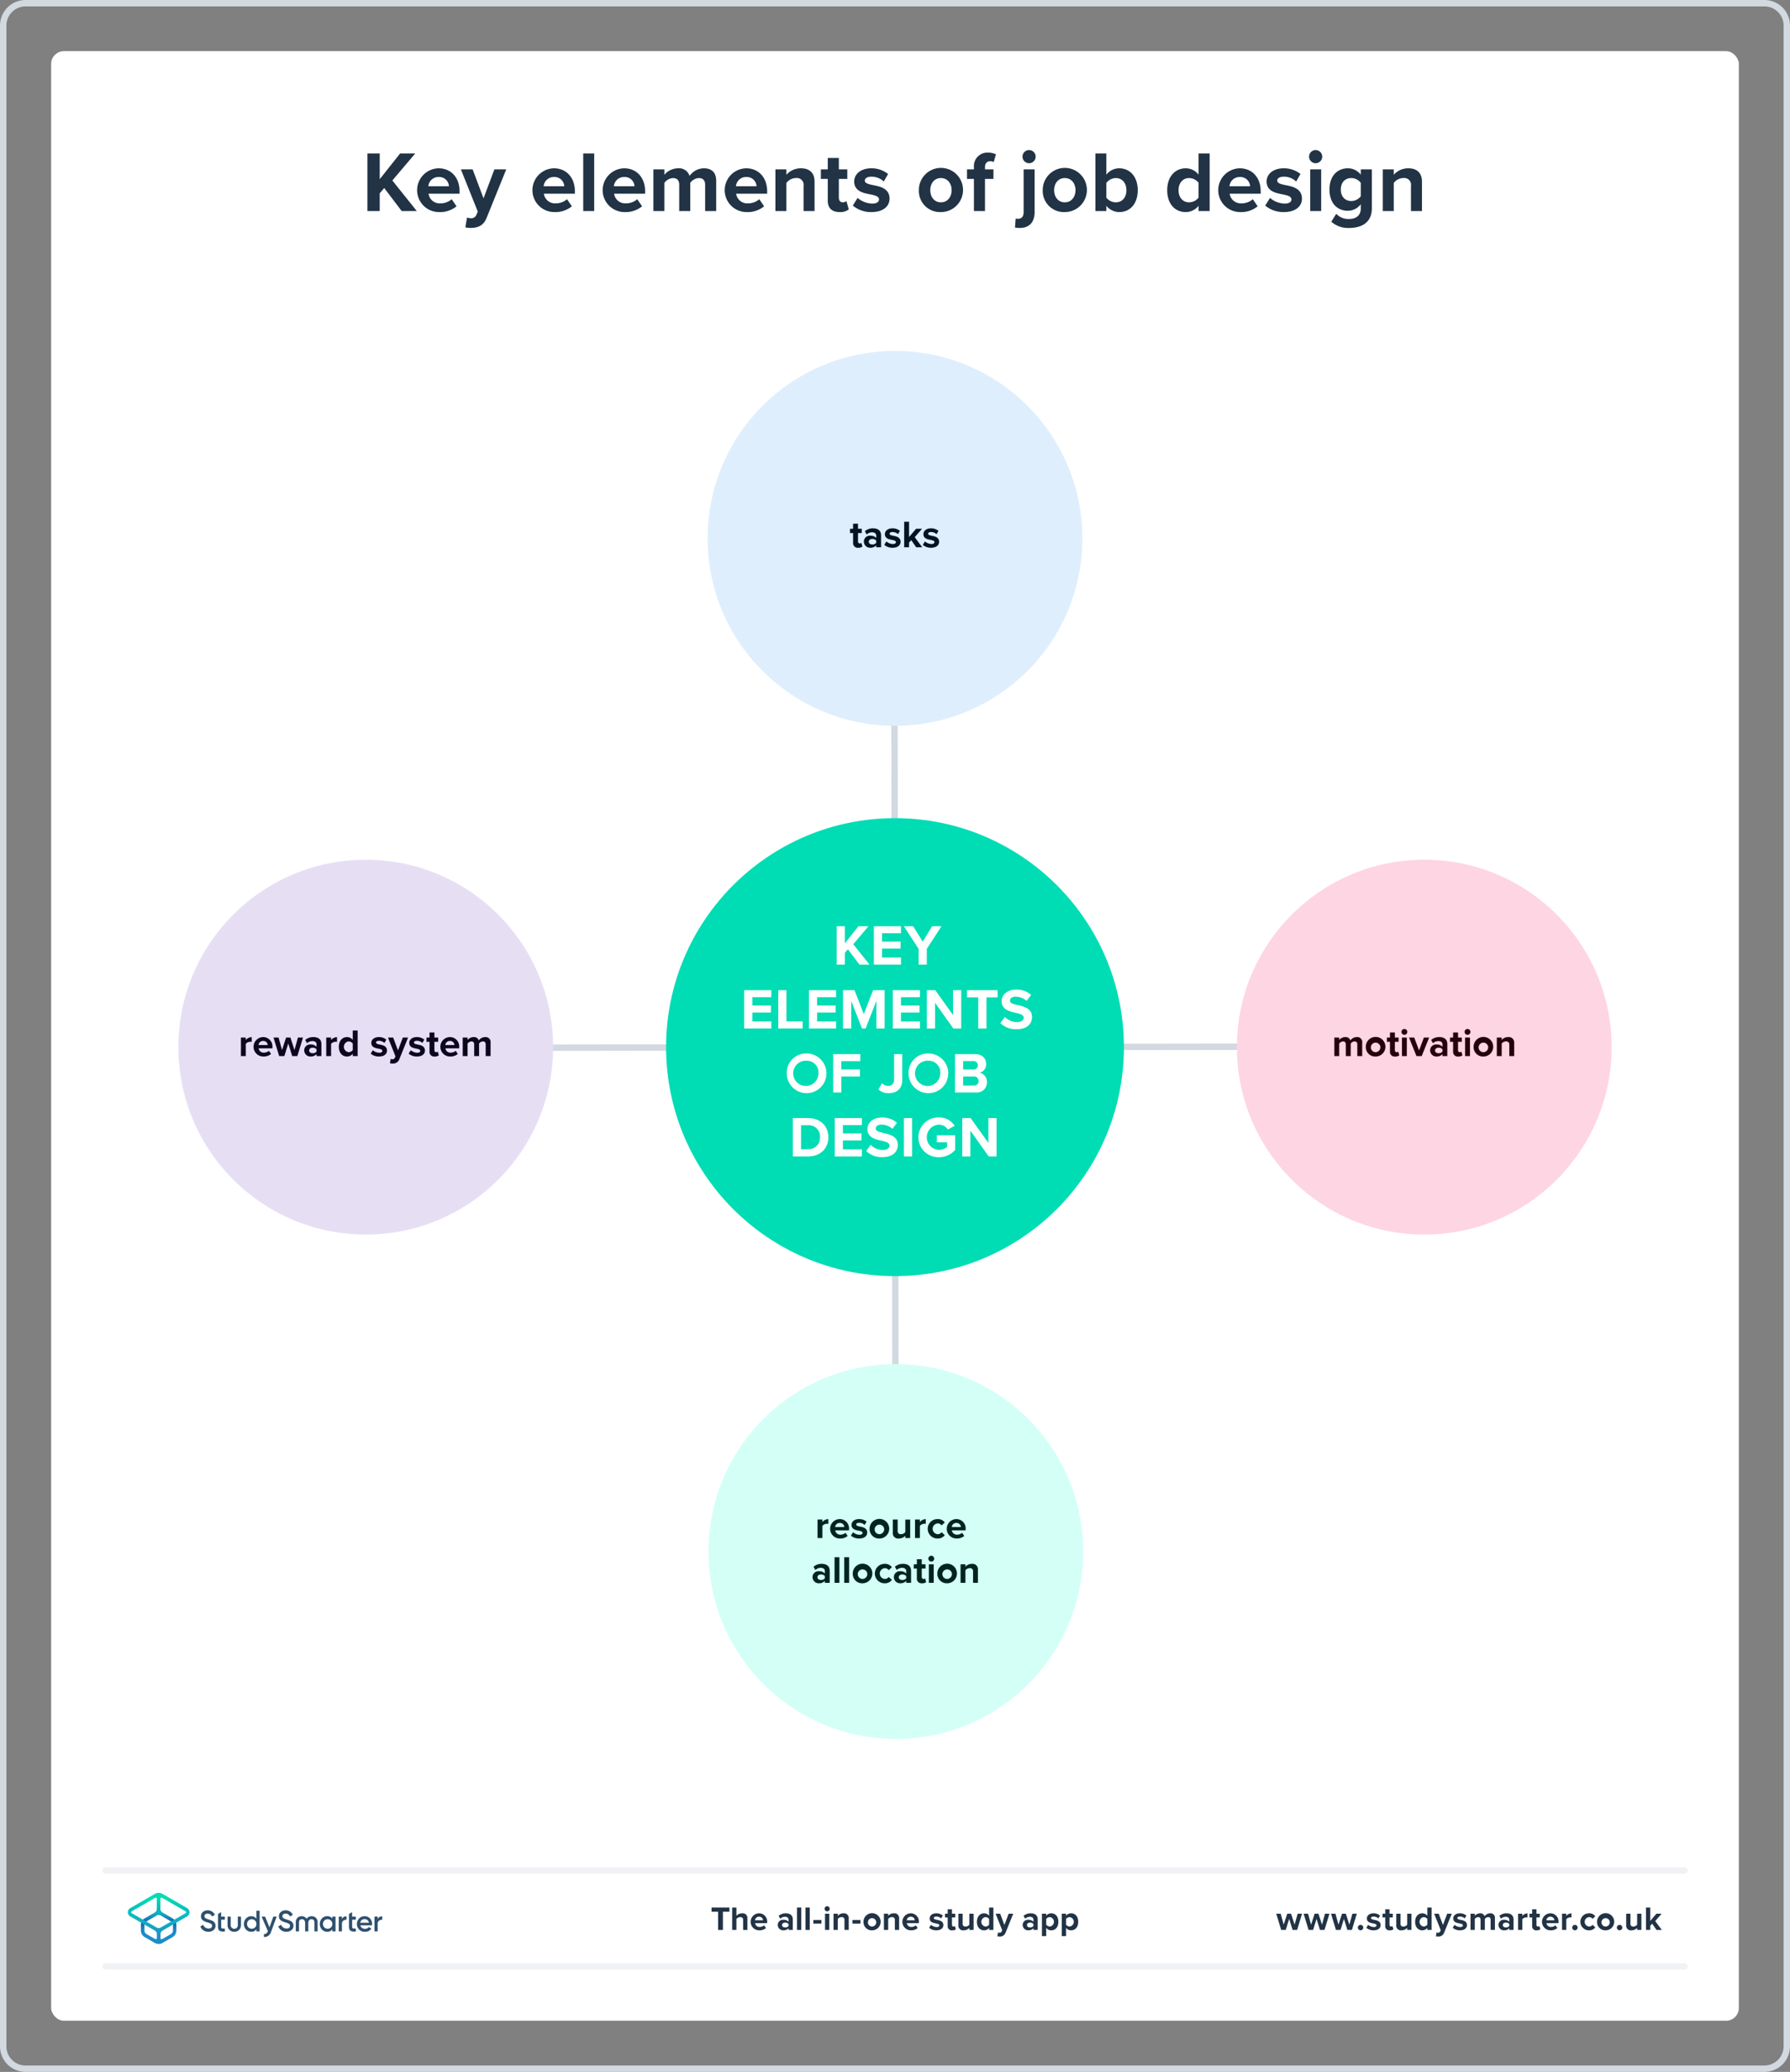 <svg xmlns="http://www.w3.org/2000/svg" xmlns:xlink="http://www.w3.org/1999/xlink" viewBox="0 0 560 648"><rect x="0" y="0" width="560" height="648" fill="#808080" stroke="none"/><defs><style>.a{fill:#fff;}.b{fill:#d2d9e0;}.c,.d,.o{fill:none;}.d{stroke:#d2d9e0;stroke-linejoin:round;}.d,.o{stroke-linecap:round;stroke-width:2px;}.e{fill:#deeefc;}.f{fill:#031421;}.g{fill:#00dcb4;}.h{fill:#fed5e3;}.i{fill:#24010c;}.j{fill:#e6dff4;}.k{fill:#0c061f;}.l{fill:#d4fff7;}.m{fill:#00241e;}.n{fill:#213345;}.o{stroke:#f0f2f5;stroke-miterlimit:10;}.p{fill:#2d506e;}.q{fill:url(#a);}.r{fill:url(#b);}</style><linearGradient id="a" x1="49.625" y1="-2145.857" x2="49.625" y2="-2133.211" gradientTransform="matrix(1, 0, 0, -1, 0, -1539.386)" gradientUnits="userSpaceOnUse"><stop offset="0" stop-color="#1e8cc8"/><stop offset="0.153" stop-color="#1e8cc8"/><stop offset="0.225" stop-color="#1d84c4"/><stop offset="0.336" stop-color="#1b6ebb"/><stop offset="0.4" stop-color="#195fb4"/><stop offset="0.46" stop-color="#176fb6"/><stop offset="0.576" stop-color="#1298bb"/><stop offset="0.634" stop-color="#0fafbe"/><stop offset="0.74" stop-color="#0cb7bc"/><stop offset="0.903" stop-color="#05ccb8"/><stop offset="1" stop-color="#00dcb4"/></linearGradient><linearGradient id="b" x1="49.647" y1="-2145.884" x2="49.647" y2="-2133.296" gradientTransform="matrix(1, 0, 0, -1, 0, -1539.386)" gradientUnits="userSpaceOnUse"><stop offset="0" stop-color="#1e8cc8"/><stop offset="0.624" stop-color="#0abebe"/><stop offset="0.758" stop-color="#08c3bc"/><stop offset="0.91" stop-color="#04d0b8"/><stop offset="1" stop-color="#00dcb4"/></linearGradient></defs><rect class="a" x="16" y="16" width="528" height="616" rx="4"/><path class="b" d="M552,2a6.007,6.007,0,0,1,6,6V640a6.007,6.007,0,0,1-6,6H8a6.007,6.007,0,0,1-6-6V8A6.007,6.007,0,0,1,8,2H552m0-2H8A8,8,0,0,0,0,8V640a8,8,0,0,0,8,8H552a8,8,0,0,0,8-8V8a8,8,0,0,0-8-8Z"/><rect class="c" x="-164" y="16" width="888" height="80"/><line class="d" x1="155.408" y1="327.69" x2="430.742" y2="327.315"/><line class="d" x1="280.188" y1="474.334" x2="279.812" y2="199"/><circle class="e" cx="280" cy="168.383" r="58.617"/><path class="f" d="M266.885,169.732V166.71h-.96v-1.331h.96v-1.583H268.42v1.583h1.175V166.71H268.42v2.615c0,.359.191.636.527.636a.829.829,0,0,0,.527-.168l.324,1.151a1.884,1.884,0,0,1-1.272.371A1.447,1.447,0,0,1,266.885,169.732Z"/><path class="f" d="M274.116,171.172v-.6a2.396,2.396,0,0,1-1.835.743,1.93,1.93,0,0,1-2.015-1.919,1.835,1.835,0,0,1,2.015-1.847,2.341,2.341,0,0,1,1.835.708v-.804c0-.588-.504-.972-1.272-.972a2.435,2.435,0,0,0-1.69.684l-.576-1.02a3.804,3.804,0,0,1,2.531-.911c1.319,0,2.53.527,2.53,2.194v3.742Zm0-2.11a1.523,1.523,0,0,0-1.223-.504c-.6,0-1.092.323-1.092.875,0,.54.492.852,1.092.852a1.523,1.523,0,0,0,1.223-.504Z"/><path class="f" d="M277.307,169.349a3.312,3.312,0,0,0,2.003.792c.66,0,.972-.229.972-.588,0-.408-.504-.552-1.163-.684-.995-.192-2.279-.432-2.279-1.81,0-.972.852-1.823,2.375-1.823a3.646,3.646,0,0,1,2.327.791l-.6,1.044a2.445,2.445,0,0,0-1.716-.672c-.552,0-.911.204-.911.54,0,.359.456.491,1.103.623.995.192,2.326.456,2.326,1.895,0,1.067-.899,1.858-2.506,1.858a3.9,3.9,0,0,1-2.591-.899Z"/><path class="f" d="M286.627,171.172l-1.535-2.231-.696.743v1.487H282.873v-8h1.522v4.786l2.195-2.579h1.871l-2.291,2.627,2.362,3.166Z"/><path class="f" d="M289.361,169.349a3.312,3.312,0,0,0,2.003.792c.66,0,.972-.229.972-.588,0-.408-.504-.552-1.163-.684-.995-.192-2.279-.432-2.279-1.81,0-.972.852-1.823,2.375-1.823a3.646,3.646,0,0,1,2.327.791l-.6,1.044a2.445,2.445,0,0,0-1.716-.672c-.552,0-.911.204-.911.54,0,.359.456.491,1.104.623.995.192,2.326.456,2.326,1.895,0,1.067-.899,1.858-2.506,1.858a3.9,3.9,0,0,1-2.591-.899Z"/><circle class="g" cx="280" cy="327.502" r="71.617"/><path class="a" d="M268.883,301.685l-3.635-4.804-.935,1.116v3.688h-2.555V289.685h2.555v5.36l4.246-5.36h3.148l-4.768,5.631,5.092,6.368Z"/><path class="a" d="M273.381,301.685V289.685h8.49V291.88h-5.936v2.608h5.811v2.195h-5.811v2.788h5.936v2.213Z"/><path class="a" d="M287.394,301.685v-4.911l-4.623-7.088h2.914l2.986,4.821,2.951-4.821h2.914l-4.588,7.088v4.911Z"/><path class="a" d="M232.818,321.685V309.685h8.492V311.88H235.373v2.608h5.811v2.195H235.373v2.788h5.938v2.213Z"/><path class="a" d="M243.488,321.685V309.685h2.555v9.75h5.072v2.249Z"/><path class="a" d="M253.076,321.685V309.685h8.492V311.88h-5.938v2.608h5.81v2.195h-5.81v2.788h5.938v2.213Z"/><path class="a" d="M274.18,321.685V313.05l-3.383,8.635h-1.115l-3.381-8.635v8.635h-2.555V309.685h3.58l2.914,7.483,2.914-7.483h3.598v11.999Z"/><path class="a" d="M279.309,321.685V309.685h8.49V311.88h-5.936v2.608h5.811v2.195h-5.811v2.788h5.936v2.213Z"/><path class="a" d="M298.252,321.685l-5.721-8.06v8.06h-2.555V309.685h2.625l5.56,7.771v-7.771h2.555v11.999Z"/><path class="a" d="M306.043,321.685v-9.751h-3.508v-2.248h9.57v2.248h-3.49v9.751Z"/><path class="a" d="M314.371,318.051a5.267,5.267,0,0,0,3.814,1.619c1.404,0,2.088-.666,2.088-1.35,0-.899-1.045-1.205-2.43-1.529-1.961-.449-4.479-.989-4.479-3.67,0-1.997,1.727-3.616,4.551-3.616a6.677,6.677,0,0,1,4.678,1.674l-1.422,1.871a5.111,5.111,0,0,0-3.436-1.313c-1.152,0-1.764.504-1.764,1.223,0,.81,1.008,1.062,2.393,1.386,1.979.449,4.498,1.043,4.498,3.706,0,2.194-1.565,3.85-4.803,3.85a6.913,6.913,0,0,1-5.092-1.907Z"/><path class="a" d="M252.402,329.487a6.207,6.207,0,1,1-6.262,6.207A6.029,6.029,0,0,1,252.402,329.487Zm0,2.267a3.951,3.951,0,1,0,3.652,3.94A3.63,3.63,0,0,0,252.402,331.754Z"/><path class="a" d="M260.66,341.685V329.685h8.492V331.88h-5.938v2.608h5.811v2.195h-5.811v5.001Z"/><path class="a" d="M275.935,338.771a2.713,2.713,0,0,0,1.906.863,1.781,1.781,0,0,0,1.871-1.925v-8.024h2.555v8.06c0,2.842-1.764,4.155-4.229,4.155a4.436,4.436,0,0,1-3.219-1.169Z"/><path class="a" d="M290.508,329.487a6.207,6.207,0,1,1-6.262,6.207A6.029,6.029,0,0,1,290.508,329.487Zm0,2.267a3.951,3.951,0,1,0,3.652,3.94A3.63,3.63,0,0,0,290.508,331.754Z"/><path class="a" d="M298.766,341.685V329.685H305.08c2.283,0,3.453,1.457,3.453,3.058a2.666,2.666,0,0,1-2.068,2.753,2.908,2.908,0,0,1,2.303,2.95,3.16,3.16,0,0,1-3.49,3.238Zm2.555-7.178h3.201a1.325,1.325,0,1,0,0-2.644H301.32Zm0,5.001h3.291a1.378,1.378,0,0,0,1.547-1.421,1.402,1.402,0,0,0-1.547-1.403H301.32Z"/><path class="a" d="M248.049,361.685V349.685h4.732c3.76,0,6.367,2.393,6.367,6.009s-2.607,5.99-6.367,5.99Zm2.555-2.249h2.178a3.592,3.592,0,0,0,3.76-3.741,3.512,3.512,0,0,0-3.76-3.761h-2.178Z"/><path class="a" d="M261.147,361.685V349.685h8.492V351.88h-5.938v2.608h5.811v2.195h-5.811v2.788h5.938v2.213Z"/><path class="a" d="M272.391,358.051a5.263,5.263,0,0,0,3.814,1.619c1.402,0,2.086-.666,2.086-1.35,0-.899-1.043-1.205-2.428-1.529-1.961-.449-4.481-.989-4.481-3.67,0-1.997,1.727-3.616,4.551-3.616a6.673,6.673,0,0,1,4.678,1.674l-1.42,1.871a5.119,5.119,0,0,0-3.438-1.313c-1.15,0-1.762.504-1.762,1.223,0,.81,1.008,1.062,2.393,1.386,1.978.449,4.496,1.043,4.496,3.706,0,2.194-1.565,3.85-4.803,3.85a6.916,6.916,0,0,1-5.092-1.907Z"/><path class="a" d="M282.789,361.685V349.685h2.555v11.999Z"/><path class="a" d="M293.709,349.487a5.623,5.623,0,0,1,4.967,2.627l-2.123,1.151a3.408,3.408,0,0,0-2.844-1.512,3.944,3.944,0,0,0,0,7.88,4.056,4.056,0,0,0,2.592-.918v-1.457h-3.203v-2.194h5.721v4.587a6.658,6.658,0,0,1-5.109,2.267,6.218,6.218,0,1,1,0-12.431Z"/><path class="a" d="M309.309,361.685l-5.721-8.06v8.06h-2.555V349.685h2.625l5.561,7.771v-7.771h2.555v11.999Z"/><circle class="h" cx="445.579" cy="327.502" r="58.617"/><path class="i" d="M424.631,330.291v-3.658c0-.539-.239-.923-.863-.923a1.537,1.537,0,0,0-1.199.671v3.91h-1.535v-3.658c0-.539-.24-.923-.863-.923a1.555,1.555,0,0,0-1.2.684v3.897h-1.522v-5.793H418.97v.756a2.536,2.536,0,0,1,1.895-.899,1.533,1.533,0,0,1,1.607,1.056,2.454,2.454,0,0,1,1.99-1.056,1.546,1.546,0,0,1,1.703,1.751v4.186Z"/><path class="i" d="M427.294,327.389a3.065,3.065,0,1,1,3.059,3.046A2.934,2.934,0,0,1,427.294,327.389Zm4.546,0a1.494,1.494,0,1,0-1.487,1.691A1.529,1.529,0,0,0,431.84,327.389Z"/><path class="i" d="M434.851,328.852v-3.022h-.96V324.498h.96v-1.583h1.535v1.583h1.175v1.331h-1.175v2.615c0,.359.191.636.527.636a.829.829,0,0,0,.527-.168l.324,1.151a1.884,1.884,0,0,1-1.271.371A1.447,1.447,0,0,1,434.851,328.852Z"/><path class="i" d="M438.448,322.735a.912.912,0,1,1,.911.911A.919.919,0,0,1,438.448,322.735Zm.156,7.556v-5.793h1.522v5.793Z"/><path class="i" d="M443.138,330.291l-2.327-5.793h1.632l1.511,4.03,1.511-4.03h1.643l-2.327,5.793Z"/><path class="i" d="M451.27,330.291v-.6a2.396,2.396,0,0,1-1.835.743,1.93,1.93,0,0,1-2.015-1.919,1.835,1.835,0,0,1,2.015-1.847,2.341,2.341,0,0,1,1.835.708v-.804c0-.588-.504-.972-1.272-.972a2.434,2.434,0,0,0-1.69.684l-.576-1.02a3.804,3.804,0,0,1,2.531-.911c1.319,0,2.53.527,2.53,2.194v3.742Zm0-2.111a1.525,1.525,0,0,0-1.223-.503c-.6,0-1.092.323-1.092.875,0,.54.492.852,1.092.852a1.522,1.522,0,0,0,1.223-.504Z"/><path class="i" d="M454.604,328.852v-3.022h-.96V324.498h.96v-1.583H456.14v1.583h1.175v1.331H456.14v2.615c0,.359.192.636.527.636a.829.829,0,0,0,.527-.168l.324,1.151a1.885,1.885,0,0,1-1.272.371A1.447,1.447,0,0,1,454.604,328.852Z"/><path class="i" d="M458.202,322.735a.912.912,0,1,1,.911.911A.919.919,0,0,1,458.202,322.735Zm.156,7.556v-5.793h1.522v5.793Z"/><path class="i" d="M461.021,327.389a3.064,3.064,0,1,1,3.059,3.046A2.934,2.934,0,0,1,461.021,327.389Zm4.546,0a1.494,1.494,0,1,0-1.487,1.691A1.529,1.529,0,0,0,465.566,327.389Z"/><path class="i" d="M472.187,330.291v-3.502a.939.939,0,0,0-1.067-1.079,1.648,1.648,0,0,0-1.319.684v3.897h-1.522v-5.793H469.8v.756a2.653,2.653,0,0,1,2.027-.899,1.685,1.685,0,0,1,1.883,1.847v4.09Z"/><circle class="j" cx="114.421" cy="327.502" r="58.617"/><path class="k" d="M75.375,330.291v-5.793h1.522v.792a2.481,2.481,0,0,1,1.848-.924v1.487a1.998,1.998,0,0,0-.42-.036,1.934,1.934,0,0,0-1.428.647v3.826Z"/><path class="k" d="M82.318,324.354a2.904,2.904,0,0,1,2.902,3.19v.335H80.915a1.561,1.561,0,0,0,1.667,1.344,2.369,2.369,0,0,0,1.548-.576l.672.984a3.574,3.574,0,0,1-2.387.803,3.04,3.04,0,1,1-.097-6.08Zm-1.427,2.494h2.854a1.342,1.342,0,0,0-1.428-1.283A1.392,1.392,0,0,0,80.892,326.849Z"/><path class="k" d="M91.41,330.291l-1.224-3.946-1.223,3.946H87.332l-1.763-5.793h1.583l1.079,3.898,1.272-3.898h1.355l1.272,3.898,1.079-3.898h1.583l-1.763,5.793Z"/><path class="k" d="M99.026,330.291v-.6a2.396,2.396,0,0,1-1.835.743,1.93,1.93,0,0,1-2.015-1.919,1.835,1.835,0,0,1,2.015-1.847,2.341,2.341,0,0,1,1.835.708v-.804c0-.588-.504-.972-1.272-.972a2.434,2.434,0,0,0-1.69.684l-.576-1.02a3.804,3.804,0,0,1,2.531-.911c1.319,0,2.53.527,2.53,2.194v3.742Zm0-2.11a1.523,1.523,0,0,0-1.223-.504c-.6,0-1.092.323-1.092.875,0,.54.492.852,1.092.852a1.523,1.523,0,0,0,1.223-.504Z"/><path class="k" d="M102.061,330.291v-5.793h1.522v.792a2.481,2.481,0,0,1,1.848-.924v1.487a1.998,1.998,0,0,0-.42-.036,1.934,1.934,0,0,0-1.428.647v3.826Z"/><path class="k" d="M110.36,330.291V329.56a2.272,2.272,0,0,1-1.787.875c-1.463,0-2.566-1.103-2.566-3.034,0-1.895,1.092-3.046,2.566-3.046a2.231,2.231,0,0,1,1.787.888V322.291h1.535v8Zm0-3.922a1.675,1.675,0,0,0-1.319-.659,1.702,1.702,0,0,0,0,3.37,1.676,1.676,0,0,0,1.319-.66Z"/><path class="k" d="M116.634,328.468a3.312,3.312,0,0,0,2.003.792c.66,0,.972-.229.972-.588,0-.408-.504-.552-1.163-.684-.996-.192-2.279-.432-2.279-1.811,0-.972.852-1.823,2.375-1.823a3.647,3.647,0,0,1,2.327.791l-.6,1.044a2.446,2.446,0,0,0-1.716-.672c-.552,0-.911.204-.911.54,0,.359.456.491,1.103.623.995.192,2.326.456,2.326,1.895,0,1.067-.899,1.858-2.506,1.858a3.9,3.9,0,0,1-2.591-.899Z"/><path class="k" d="M122.223,331.19a1.303,1.303,0,0,0,.48.096.766.766,0,0,0,.803-.42l.216-.491-2.351-5.877h1.632l1.511,4.03,1.511-4.03h1.644l-2.723,6.74a2.103,2.103,0,0,1-2.194,1.403,4.161,4.161,0,0,1-.756-.084Z"/><path class="k" d="M128.508,328.468a3.312,3.312,0,0,0,2.003.792c.66,0,.972-.229.972-.588,0-.408-.504-.552-1.163-.684-.995-.192-2.279-.432-2.279-1.811,0-.972.852-1.823,2.375-1.823a3.647,3.647,0,0,1,2.327.791l-.6,1.044a2.445,2.445,0,0,0-1.716-.672c-.552,0-.911.204-.911.54,0,.359.456.491,1.103.623.995.192,2.326.456,2.326,1.895,0,1.067-.899,1.858-2.506,1.858a3.9,3.9,0,0,1-2.591-.899Z"/><path class="k" d="M134.373,328.852v-3.022h-.96V324.498h.96v-1.583h1.535v1.583h1.175v1.331h-1.175v2.615c0,.359.191.636.527.636a.829.829,0,0,0,.527-.168l.324,1.151a1.885,1.885,0,0,1-1.272.371A1.447,1.447,0,0,1,134.373,328.852Z"/><path class="k" d="M140.753,324.354a2.904,2.904,0,0,1,2.902,3.19v.335H139.35a1.562,1.562,0,0,0,1.668,1.344,2.368,2.368,0,0,0,1.547-.576l.672.984a3.573,3.573,0,0,1-2.387.803,3.04,3.04,0,1,1-.097-6.08Zm-1.427,2.494h2.854a1.342,1.342,0,0,0-1.428-1.283A1.392,1.392,0,0,0,139.326,326.849Z"/><path class="k" d="M151.943,330.291v-3.658c0-.539-.239-.923-.863-.923a1.537,1.537,0,0,0-1.199.671v3.91h-1.535v-3.658c0-.539-.24-.923-.863-.923a1.555,1.555,0,0,0-1.2.684v3.897H144.76v-5.793h1.522v.756a2.536,2.536,0,0,1,1.895-.899,1.534,1.534,0,0,1,1.607,1.056,2.454,2.454,0,0,1,1.99-1.056,1.546,1.546,0,0,1,1.703,1.751v4.186Z"/><circle class="l" cx="280.258" cy="485.25" r="58.617"/><path class="m" d="M255.761,481.039v-5.793h1.522v.792a2.481,2.481,0,0,1,1.848-.924v1.487a1.991,1.991,0,0,0-.42-.036,1.934,1.934,0,0,0-1.428.647v3.826Z"/><path class="m" d="M262.704,475.103a2.904,2.904,0,0,1,2.902,3.19v.335h-4.306a1.561,1.561,0,0,0,1.667,1.344,2.368,2.368,0,0,0,1.548-.576l.672.984a3.574,3.574,0,0,1-2.387.803,3.04,3.04,0,1,1-.097-6.08Zm-1.427,2.494h2.854a1.342,1.342,0,0,0-1.428-1.283A1.392,1.392,0,0,0,261.277,477.597Z"/><path class="m" d="M266.866,479.216a3.312,3.312,0,0,0,2.003.792c.66,0,.972-.229.972-.588,0-.408-.504-.552-1.163-.684-.995-.191-2.279-.432-2.279-1.81,0-.972.852-1.823,2.375-1.823a3.647,3.647,0,0,1,2.327.791l-.6,1.044a2.445,2.445,0,0,0-1.716-.672c-.552,0-.911.204-.911.54,0,.359.456.491,1.103.623.995.192,2.326.456,2.326,1.895,0,1.067-.899,1.858-2.506,1.858a3.895,3.895,0,0,1-2.591-.899Z"/><path class="m" d="M272.06,478.137a3.065,3.065,0,1,1,3.059,3.046A2.934,2.934,0,0,1,272.06,478.137Zm4.546,0a1.494,1.494,0,1,0-1.487,1.691A1.529,1.529,0,0,0,276.606,478.137Z"/><path class="m" d="M283.226,481.039v-.732a2.71,2.71,0,0,1-2.038.875,1.659,1.659,0,0,1-1.871-1.822v-4.114h1.522v3.515a.932.932,0,0,0,1.067,1.067,1.705,1.705,0,0,0,1.319-.66v-3.922h1.523v5.793Z"/><path class="m" d="M286.261,481.039v-5.793h1.522v.792a2.481,2.481,0,0,1,1.848-.924v1.487a1.991,1.991,0,0,0-.42-.036,1.934,1.934,0,0,0-1.428.647v3.826Z"/><path class="m" d="M293.277,475.103a2.67,2.67,0,0,1,2.291,1.056l-.996.923a1.431,1.431,0,0,0-1.223-.623,1.689,1.689,0,0,0,0,3.37,1.461,1.461,0,0,0,1.223-.624l.996.924a2.672,2.672,0,0,1-2.291,1.055,3.04,3.04,0,1,1,0-6.08Z"/><path class="m" d="M299.19,475.103a2.904,2.904,0,0,1,2.902,3.19v.335h-4.306a1.562,1.562,0,0,0,1.668,1.344,2.367,2.367,0,0,0,1.547-.576l.672.984a3.574,3.574,0,0,1-2.387.803,3.04,3.04,0,1,1-.097-6.08Zm-1.427,2.494h2.854a1.342,1.342,0,0,0-1.428-1.283A1.392,1.392,0,0,0,297.763,477.597Z"/><path class="m" d="M258.051,495.039v-.6a2.396,2.396,0,0,1-1.835.743,1.93,1.93,0,0,1-2.015-1.919,1.835,1.835,0,0,1,2.015-1.847,2.341,2.341,0,0,1,1.835.708v-.804c0-.588-.504-.972-1.272-.972a2.434,2.434,0,0,0-1.69.684l-.576-1.02a3.804,3.804,0,0,1,2.531-.911c1.319,0,2.53.527,2.53,2.194v3.742Zm0-2.111a1.525,1.525,0,0,0-1.223-.503c-.6,0-1.092.323-1.092.875,0,.54.492.852,1.092.852a1.523,1.523,0,0,0,1.223-.504Z"/><path class="m" d="M261.086,495.039v-8h1.522v8Z"/><path class="m" d="M264.12,495.039v-8h1.522v8Z"/><path class="m" d="M266.783,492.137a3.064,3.064,0,1,1,3.059,3.046A2.934,2.934,0,0,1,266.783,492.137Zm4.546,0a1.494,1.494,0,1,0-1.487,1.691A1.529,1.529,0,0,0,271.329,492.137Z"/><path class="m" d="M276.737,489.103a2.67,2.67,0,0,1,2.291,1.056l-.996.923a1.431,1.431,0,0,0-1.223-.623,1.689,1.689,0,0,0,0,3.37,1.461,1.461,0,0,0,1.223-.624l.996.924a2.671,2.671,0,0,1-2.291,1.055,3.04,3.04,0,1,1,0-6.08Z"/><path class="m" d="M283.502,495.039v-.6a2.396,2.396,0,0,1-1.835.743,1.93,1.93,0,0,1-2.015-1.919,1.835,1.835,0,0,1,2.015-1.847,2.341,2.341,0,0,1,1.835.708v-.804c0-.588-.504-.972-1.272-.972a2.434,2.434,0,0,0-1.69.684l-.576-1.02a3.804,3.804,0,0,1,2.531-.911c1.319,0,2.53.527,2.53,2.194v3.742Zm0-2.111a1.525,1.525,0,0,0-1.223-.503c-.6,0-1.092.323-1.092.875,0,.54.492.852,1.092.852a1.523,1.523,0,0,0,1.223-.504Z"/><path class="m" d="M286.837,493.6v-3.022h-.96v-1.331h.96v-1.583h1.535v1.583h1.175v1.331h-1.175v2.615c0,.359.191.636.527.636a.83.83,0,0,0,.527-.168l.324,1.151a1.885,1.885,0,0,1-1.272.371A1.447,1.447,0,0,1,286.837,493.6Z"/><path class="m" d="M290.435,487.483a.912.912,0,1,1,.911.911A.919.919,0,0,1,290.435,487.483Zm.156,7.556v-5.793h1.522v5.793Z"/><path class="m" d="M293.254,492.137a3.064,3.064,0,1,1,3.059,3.046A2.934,2.934,0,0,1,293.254,492.137Zm4.546,0a1.494,1.494,0,1,0-1.487,1.691A1.529,1.529,0,0,0,297.8,492.137Z"/><path class="m" d="M304.419,495.039v-3.502a.939.939,0,0,0-1.067-1.079,1.648,1.648,0,0,0-1.319.684v3.897H300.51v-5.793h1.522v.756a2.652,2.652,0,0,1,2.027-.899,1.685,1.685,0,0,1,1.883,1.847v4.09Z"/><path class="n" d="M404.386,603.598l-1.07-3.454-1.071,3.454h-1.428l-1.543-5.07h1.386l.944,3.412,1.113-3.412h1.187l1.112,3.412.945-3.412h1.386l-1.544,5.07Z"/><path class="n" d="M412.953,603.598l-1.07-3.454-1.071,3.454h-1.428l-1.543-5.07h1.386l.945,3.412,1.112-3.412h1.187l1.112,3.412.945-3.412h1.386l-1.543,5.07Z"/><path class="n" d="M421.52,603.598l-1.07-3.454-1.071,3.454H417.95l-1.543-5.07h1.386l.945,3.412,1.112-3.412h1.187l1.112,3.412.945-3.412h1.386l-1.543,5.07Z"/><path class="n" d="M425.654,602.013a.85.85,0,1,1-.851.851A.86.86,0,0,1,425.654,602.013Z"/><path class="n" d="M428.036,602.002a2.9,2.9,0,0,0,1.753.693c.578,0,.85-.2.85-.515,0-.357-.44-.483-1.018-.599-.871-.168-1.994-.378-1.994-1.585,0-.851.745-1.596,2.078-1.596a3.19,3.19,0,0,1,2.037.692l-.525.914a2.136,2.136,0,0,0-1.501-.588c-.483,0-.798.178-.798.472,0,.315.398.431.966.546.871.168,2.036.399,2.036,1.659,0,.934-.787,1.627-2.193,1.627a3.414,3.414,0,0,1-2.268-.787Z"/><path class="n" d="M433.367,602.338v-2.646h-.84v-1.165h.84v-1.386h1.344v1.386H435.74v1.165h-1.029v2.288c0,.315.168.557.462.557a.73.73,0,0,0,.462-.146l.283,1.008a1.649,1.649,0,0,1-1.112.325A1.268,1.268,0,0,1,433.367,602.338Z"/><path class="n" d="M440.242,603.598v-.641a2.373,2.373,0,0,1-1.785.767,1.452,1.452,0,0,1-1.638-1.596v-3.601h1.333v3.076a.815.815,0,0,0,.935.934,1.494,1.494,0,0,0,1.155-.577v-3.433h1.333v5.07Z"/><path class="n" d="M446.537,603.598v-.641a1.986,1.986,0,0,1-1.564.767c-1.28,0-2.246-.966-2.246-2.656,0-1.658.955-2.666,2.246-2.666a1.954,1.954,0,0,1,1.564.776v-2.582h1.344v7.002Zm0-3.433a1.465,1.465,0,0,0-1.154-.577,1.489,1.489,0,0,0,0,2.949,1.465,1.465,0,0,0,1.154-.577Z"/><path class="n" d="M449.422,604.385a1.146,1.146,0,0,0,.42.084.672.672,0,0,0,.703-.367l.19-.431-2.059-5.144h1.428l1.323,3.527,1.323-3.527h1.438l-2.383,5.899a1.841,1.841,0,0,1-1.921,1.228,3.642,3.642,0,0,1-.661-.073Z"/><path class="n" d="M455.055,602.002a2.9,2.9,0,0,0,1.753.693c.577,0,.851-.2.851-.515,0-.357-.441-.483-1.019-.599-.871-.168-1.994-.378-1.994-1.585,0-.851.745-1.596,2.078-1.596a3.188,3.188,0,0,1,2.037.692l-.525.914a2.135,2.135,0,0,0-1.501-.588c-.482,0-.798.178-.798.472,0,.315.399.431.966.546.871.168,2.037.399,2.037,1.659,0,.934-.788,1.627-2.194,1.627a3.414,3.414,0,0,1-2.268-.787Z"/><path class="n" d="M466.34,603.598v-3.202c0-.472-.209-.808-.756-.808a1.343,1.343,0,0,0-1.049.588v3.422h-1.344v-3.202c0-.472-.211-.808-.756-.808a1.362,1.362,0,0,0-1.051.598v3.412h-1.333v-5.07h1.333v.661a2.221,2.221,0,0,1,1.659-.787,1.343,1.343,0,0,1,1.407.924,2.148,2.148,0,0,1,1.742-.924,1.353,1.353,0,0,1,1.49,1.532v3.664Z"/><path class="n" d="M472.176,603.598v-.525a2.098,2.098,0,0,1-1.607.651,1.689,1.689,0,0,1-1.764-1.68,1.605,1.605,0,0,1,1.764-1.616,2.047,2.047,0,0,1,1.607.619v-.703c0-.515-.441-.851-1.113-.851a2.133,2.133,0,0,0-1.48.599l-.504-.893a3.329,3.329,0,0,1,2.216-.798c1.154,0,2.215.462,2.215,1.921v3.275Zm0-1.848a1.335,1.335,0,0,0-1.071-.441c-.524,0-.955.284-.955.767,0,.473.431.745.955.745a1.334,1.334,0,0,0,1.071-.44Z"/><path class="n" d="M474.935,603.598v-5.07h1.333v.692a2.171,2.171,0,0,1,1.617-.808v1.301a1.81,1.81,0,0,0-.367-.031,1.692,1.692,0,0,0-1.25.567v3.349Z"/><path class="n" d="M479.333,602.338v-2.646h-.84v-1.165h.84v-1.386h1.344v1.386h1.028v1.165h-1.028v2.288c0,.315.168.557.462.557a.73.73,0,0,0,.462-.146l.283,1.008a1.647,1.647,0,0,1-1.112.325A1.268,1.268,0,0,1,479.333,602.338Z"/><path class="n" d="M485.037,598.401a2.543,2.543,0,0,1,2.541,2.792v.294H483.81a1.366,1.366,0,0,0,1.459,1.176,2.072,2.072,0,0,0,1.354-.504l.588.861a3.129,3.129,0,0,1-2.09.703,2.661,2.661,0,1,1-.084-5.322Zm-1.249,2.184h2.499a1.175,1.175,0,0,0-1.25-1.124A1.219,1.219,0,0,0,483.788,600.585Z"/><path class="n" d="M488.679,603.598v-5.07h1.333v.692a2.171,2.171,0,0,1,1.617-.808v1.301a1.81,1.81,0,0,0-.367-.031,1.692,1.692,0,0,0-1.25.567v3.349Z"/><path class="n" d="M492.716,602.013a.85.85,0,1,1-.851.851A.86.86,0,0,1,492.716,602.013Z"/><path class="n" d="M497.085,598.401a2.336,2.336,0,0,1,2.005.924l-.871.808a1.255,1.255,0,0,0-1.07-.545,1.478,1.478,0,0,0,0,2.949,1.28,1.28,0,0,0,1.07-.546l.871.809a2.336,2.336,0,0,1-2.005.924,2.661,2.661,0,1,1,0-5.322Z"/><path class="n" d="M499.638,601.057a2.682,2.682,0,1,1,2.677,2.667A2.568,2.568,0,0,1,499.638,601.057Zm3.978,0a1.308,1.308,0,1,0-1.302,1.48A1.337,1.337,0,0,0,503.616,601.057Z"/><path class="n" d="M506.688,602.013a.85.85,0,1,1-.851.851A.86.86,0,0,1,506.688,602.013Z"/><path class="n" d="M512.175,603.598v-.641a2.374,2.374,0,0,1-1.785.767,1.452,1.452,0,0,1-1.638-1.596v-3.601h1.334v3.076a.815.815,0,0,0,.934.934,1.494,1.494,0,0,0,1.155-.577v-3.433h1.333v5.07Z"/><path class="n" d="M518.227,603.598l-1.344-1.953-.608.651v1.302h-1.334v-7.002h1.334v4.189l1.921-2.257h1.638l-2.006,2.299,2.068,2.772Z"/><line class="o" x1="33" y1="615" x2="527" y2="615"/><line class="o" x1="33" y1="585" x2="527" y2="585"/><path class="n" d="M224.657,603.598v-5.69H222.61v-1.312h5.585v1.312h-2.037v5.69Z"/><path class="n" d="M232.488,603.598v-3.086c0-.704-.368-.924-.945-.924a1.474,1.474,0,0,0-1.154.598v3.412h-1.334v-7.002h1.334v2.593a2.344,2.344,0,0,1,1.784-.787,1.46,1.46,0,0,1,1.648,1.596v3.601Z"/><path class="n" d="M237.459,598.401a2.542,2.542,0,0,1,2.54,2.792v.294h-3.768a1.366,1.366,0,0,0,1.459,1.176,2.071,2.071,0,0,0,1.354-.504l.588.861a3.128,3.128,0,0,1-2.089.703,2.661,2.661,0,1,1-.084-5.322Zm-1.25,2.184h2.499a1.176,1.176,0,0,0-1.249-1.124A1.22,1.22,0,0,0,236.209,600.585Z"/><path class="n" d="M246.694,603.598v-.525a2.097,2.097,0,0,1-1.606.651,1.689,1.689,0,0,1-1.764-1.68,1.605,1.605,0,0,1,1.764-1.616,2.047,2.047,0,0,1,1.606.619v-.703c0-.515-.441-.851-1.113-.851a2.128,2.128,0,0,0-1.48.599l-.504-.893a3.325,3.325,0,0,1,2.215-.798c1.154,0,2.215.462,2.215,1.921v3.275Zm0-1.848a1.335,1.335,0,0,0-1.071-.441c-.524,0-.955.284-.955.767,0,.473.431.745.955.745a1.334,1.334,0,0,0,1.071-.44Z"/><path class="n" d="M249.349,603.598v-7.002h1.333v7.002Z"/><path class="n" d="M251.998,603.598v-7.002h1.334v7.002Z"/><path class="n" d="M254.467,601.624V600.49h2.52v1.134Z"/><path class="n" d="M257.973,596.984a.798.798,0,1,1,1.596,0,.798.798,0,0,1-1.596,0Zm.137,6.613v-5.07h1.334v5.07Z"/><path class="n" d="M264.193,603.598v-3.066a.822.822,0,0,0-.935-.944,1.445,1.445,0,0,0-1.155.598v3.412h-1.333v-5.07h1.333v.661a2.323,2.323,0,0,1,1.774-.787,1.475,1.475,0,0,1,1.649,1.616v3.58Z"/><path class="n" d="M266.674,601.624V600.49h2.52v1.134Z"/><path class="n" d="M270.144,601.057a2.682,2.682,0,1,1,2.677,2.667A2.568,2.568,0,0,1,270.144,601.057Zm3.978,0a1.308,1.308,0,1,0-1.302,1.48A1.338,1.338,0,0,0,274.123,601.057Z"/><path class="n" d="M279.956,603.598v-3.066a.823.823,0,0,0-.935-.944,1.44,1.44,0,0,0-1.154.598v3.412h-1.334v-5.07h1.334v.661a2.319,2.319,0,0,1,1.773-.787,1.475,1.475,0,0,1,1.649,1.616v3.58Z"/><path class="n" d="M284.928,598.401a2.542,2.542,0,0,1,2.54,2.792v.294h-3.769a1.366,1.366,0,0,0,1.459,1.176,2.071,2.071,0,0,0,1.355-.504l.588.861a3.129,3.129,0,0,1-2.089.703,2.661,2.661,0,1,1-.084-5.322Zm-1.25,2.184h2.499a1.176,1.176,0,0,0-1.249-1.124A1.22,1.22,0,0,0,283.678,600.585Z"/><path class="n" d="M291.255,602.002a2.9,2.9,0,0,0,1.753.693c.578,0,.851-.2.851-.515,0-.357-.44-.483-1.019-.599-.871-.168-1.994-.378-1.994-1.585,0-.851.745-1.596,2.078-1.596a3.19,3.19,0,0,1,2.037.692l-.525.914a2.136,2.136,0,0,0-1.501-.588c-.483,0-.798.178-.798.472,0,.315.399.431.966.546.871.168,2.036.399,2.036,1.659,0,.934-.787,1.627-2.193,1.627a3.414,3.414,0,0,1-2.268-.787Z"/><path class="n" d="M296.481,602.338v-2.646h-.84v-1.165h.84v-1.386h1.344v1.386h1.028v1.165h-1.028v2.288c0,.315.168.557.462.557a.73.73,0,0,0,.462-.146l.283,1.008a1.647,1.647,0,0,1-1.112.325A1.268,1.268,0,0,1,296.481,602.338Z"/><path class="n" d="M303.252,603.598v-.641a2.373,2.373,0,0,1-1.785.767,1.452,1.452,0,0,1-1.638-1.596v-3.601h1.333v3.076a.815.815,0,0,0,.935.934,1.494,1.494,0,0,0,1.155-.577v-3.433h1.333v5.07Z"/><path class="n" d="M309.44,603.598v-.641a1.985,1.985,0,0,1-1.563.767c-1.281,0-2.247-.966-2.247-2.656,0-1.658.955-2.666,2.247-2.666a1.953,1.953,0,0,1,1.563.776v-2.582h1.344v7.002Zm0-3.433a1.465,1.465,0,0,0-1.154-.577,1.489,1.489,0,0,0,0,2.949,1.465,1.465,0,0,0,1.154-.577Z"/><path class="n" d="M312.222,604.385a1.146,1.146,0,0,0,.42.084.671.671,0,0,0,.703-.367l.189-.431-2.057-5.144h1.428l1.322,3.527,1.322-3.527h1.438l-2.383,5.899a1.841,1.841,0,0,1-1.921,1.228,3.644,3.644,0,0,1-.662-.073Z"/><path class="n" d="M323.315,603.598v-.525a2.097,2.097,0,0,1-1.606.651,1.689,1.689,0,0,1-1.764-1.68,1.605,1.605,0,0,1,1.764-1.616,2.047,2.047,0,0,1,1.606.619v-.703c0-.515-.441-.851-1.113-.851a2.128,2.128,0,0,0-1.479.599l-.504-.893a3.325,3.325,0,0,1,2.215-.798c1.154,0,2.215.462,2.215,1.921v3.275Zm0-1.848a1.335,1.335,0,0,0-1.071-.441c-.524,0-.955.284-.955.767,0,.473.431.745.955.745a1.334,1.334,0,0,0,1.071-.44Z"/><path class="n" d="M327.303,605.529h-1.334v-7.002h1.334v.641a1.955,1.955,0,0,1,1.563-.767c1.302,0,2.247.966,2.247,2.655s-.945,2.667-2.247,2.667a1.936,1.936,0,0,1-1.563-.776Zm1.144-5.941a1.491,1.491,0,0,0-1.144.577v1.795a1.522,1.522,0,0,0,1.144.577,1.489,1.489,0,0,0,0-2.949Z"/><path class="n" d="M333.508,605.529h-1.334v-7.002h1.334v.641a1.955,1.955,0,0,1,1.563-.767c1.302,0,2.247.966,2.247,2.655s-.945,2.667-2.247,2.667a1.936,1.936,0,0,1-1.563-.776Zm1.144-5.941a1.491,1.491,0,0,0-1.144.577v1.795a1.522,1.522,0,0,0,1.144.577,1.489,1.489,0,0,0,0-2.949Z"/><rect class="c" x="16" y="544" width="528" height="88"/><path class="p" d="M62.758,602.457l.675-.394a.143.143,0,0,1,.202.068,1.675,1.675,0,0,0,1.507,1.012c.809.09,1.203-.337,1.203-.855a.657.657,0,0,0-.326-.596,5.202,5.202,0,0,0-1.147-.461,4.216,4.216,0,0,1-1.36-.596,1.486,1.486,0,0,1-.63-1.304,1.675,1.675,0,0,1,.607-1.361,2.232,2.232,0,0,1,1.473-.506,2.419,2.419,0,0,1,2.204,1.304.131.131,0,0,1-.056.18l-.652.382a.144.144,0,0,1-.191-.056,1.365,1.365,0,0,0-1.293-.776c-.618,0-1.012.315-1.012.81,0,.483.315.697,1.304,1.012.247.079.427.135.54.18.124.034.281.101.483.18a1.766,1.766,0,0,1,.472.259,1.56,1.56,0,0,1,.663,1.327,1.688,1.688,0,0,1-.641,1.394,2.368,2.368,0,0,1-1.653.506,2.567,2.567,0,0,1-2.406-1.552C62.668,602.569,62.701,602.49,62.758,602.457Z"/><path class="p" d="M80.332,597.588h.776a.106.106,0,0,1,.113.112v6.24a.106.106,0,0,1-.113.112h-.776a.106.106,0,0,1-.112-.112v-.551a1.863,1.863,0,0,1-1.619.787,2.211,2.211,0,0,1-1.63-.697,2.56,2.56,0,0,1,0-3.463,2.153,2.153,0,0,1,1.63-.697,1.896,1.896,0,0,1,1.619.776v-2.395A.113.113,0,0,1,80.332,597.588Zm-1.574,5.633a1.415,1.415,0,0,0,1.046-.416,1.449,1.449,0,0,0,.416-1.068,1.441,1.441,0,0,0-1.462-1.484,1.382,1.382,0,0,0-1.046.427,1.423,1.423,0,0,0-.416,1.057,1.467,1.467,0,0,0,.416,1.068A1.415,1.415,0,0,0,78.758,603.221Z"/><path class="p" d="M85.65,599.432h.787a.087.087,0,0,1,.079.124L84.829,604.11a2.201,2.201,0,0,1-2.125,1.709.145.145,0,0,1-.135-.135v-.686a.113.113,0,0,1,.113-.112c.562,0,.888-.304,1.124-.911l-.596-1.372-1.315-3.036a.092.092,0,0,1,.079-.124h.821a.208.208,0,0,1,.191.124l1.327,3.227,1.136-3.216A.216.216,0,0,1,85.65,599.432Z"/><path class="p" d="M73.293,604.177a2.037,2.037,0,0,1-2.103-1.979v-2.654a.106.106,0,0,1,.113-.112h.776a.106.106,0,0,1,.112.112v2.44a1.112,1.112,0,1,0,2.204,0v-2.44a.106.106,0,0,1,.113-.112h.776a.106.106,0,0,1,.112.112v2.654A2.044,2.044,0,0,1,73.293,604.177Z"/><path class="p" d="M70.336,600.287v-.742a.106.106,0,0,0-.112-.112H69.189v-1.248a.092.092,0,0,0-.135-.079l-.776.45a.164.164,0,0,0-.079.146v3.913c0,1.034.439,1.484,1.529,1.484h.506a.106.106,0,0,0,.112-.113v-.697a.106.106,0,0,0-.112-.112h-.348c-.461,0-.686-.101-.686-.562v-2.215h1.034A.12.12,0,0,0,70.336,600.287Z"/><path class="p" d="M87.145,602.457l.675-.394a.142.142,0,0,1,.202.068,1.675,1.675,0,0,0,1.507,1.012c.809.09,1.203-.337,1.203-.855a.657.657,0,0,0-.326-.596,5.202,5.202,0,0,0-1.147-.461,4.216,4.216,0,0,1-1.361-.596,1.486,1.486,0,0,1-.63-1.304,1.675,1.675,0,0,1,.607-1.361,2.232,2.232,0,0,1,1.473-.506,2.42,2.42,0,0,1,2.204,1.304.131.131,0,0,1-.056.18l-.652.382a.144.144,0,0,1-.191-.056,1.365,1.365,0,0,0-1.293-.776c-.618,0-1.012.315-1.012.81,0,.483.315.697,1.304,1.012.247.079.427.135.54.18.124.034.281.101.483.18a1.766,1.766,0,0,1,.472.259,1.56,1.56,0,0,1,.663,1.327,1.688,1.688,0,0,1-.641,1.394,2.368,2.368,0,0,1-1.653.506,2.567,2.567,0,0,1-2.406-1.552A.104.104,0,0,1,87.145,602.457Z"/><path class="p" d="M111.308,600.287v-.742a.106.106,0,0,0-.112-.112h-1.034v-1.248a.092.092,0,0,0-.135-.079l-.776.45a.164.164,0,0,0-.079.146v3.913c0,1.034.439,1.484,1.529,1.484h.506a.106.106,0,0,0,.112-.113v-.697a.106.106,0,0,0-.112-.112h-.349c-.461,0-.686-.101-.686-.562v-2.215h1.034A.12.12,0,0,0,111.308,600.287Z"/><path class="p" d="M97.501,599.308a1.93,1.93,0,0,0-1.563.776,1.931,1.931,0,0,0-1.563-.776,1.765,1.765,0,0,0-1.833,1.878v2.755a.106.106,0,0,0,.113.112h.776a.106.106,0,0,0,.112-.112v-2.687c0-.641.337-1.012.9-1.012.618,0,1.012.405,1.012,1.226v2.474a.106.106,0,0,0,.112.112h.776a.106.106,0,0,0,.113-.112v-2.474c0-.81.394-1.226,1.012-1.226.551,0,.9.371.9,1.012v2.687a.106.106,0,0,0,.113.112h.776a.106.106,0,0,0,.112-.112v-2.755A1.798,1.798,0,0,0,97.501,599.308Z"/><path class="p" d="M104.079,599.432h.776a.106.106,0,0,1,.113.112v4.396a.106.106,0,0,1-.113.112h-.776a.106.106,0,0,1-.112-.112v-.551a1.863,1.863,0,0,1-1.619.787,2.181,2.181,0,0,1-1.63-.708,2.56,2.56,0,0,1,0-3.463,2.164,2.164,0,0,1,1.63-.708,1.882,1.882,0,0,1,1.619.776v-.54A.12.12,0,0,1,104.079,599.432Zm-1.574,3.789a1.415,1.415,0,0,0,1.046-.416,1.449,1.449,0,0,0,.416-1.068,1.441,1.441,0,0,0-1.462-1.484,1.382,1.382,0,0,0-1.046.427,1.423,1.423,0,0,0-.416,1.057,1.467,1.467,0,0,0,.416,1.068A1.415,1.415,0,0,0,102.505,603.221Z"/><path class="p" d="M106.991,600.208a1.371,1.371,0,0,1,1.304-.855.106.106,0,0,1,.113.112v.843a.106.106,0,0,1-.113.112,1.443,1.443,0,0,0-.888.281,1.179,1.179,0,0,0-.427,1.012v2.226a.106.106,0,0,1-.112.112h-.776a.106.106,0,0,1-.112-.112v-4.396a.106.106,0,0,1,.112-.112h.776a.106.106,0,0,1,.112.112v.663Z"/><path class="p" d="M118.167,600.208a1.371,1.371,0,0,1,1.304-.855.106.106,0,0,1,.113.112v.843a.106.106,0,0,1-.113.112,1.443,1.443,0,0,0-.888.281,1.179,1.179,0,0,0-.427,1.012v2.226a.106.106,0,0,1-.112.112h-.776a.106.106,0,0,1-.112-.112v-4.396a.106.106,0,0,1,.112-.112h.776a.106.106,0,0,1,.112.112v.663Z"/><path class="p" d="M112.703,602.176a1.554,1.554,0,0,0,2.62.596.122.122,0,0,1,.146-.034l.63.371a.104.104,0,0,1,.034.157,2.285,2.285,0,0,1-1.956.911,2.504,2.504,0,0,1-1.821-.686,2.528,2.528,0,0,1-.011-3.474,2.33,2.33,0,0,1,1.754-.708,2.167,2.167,0,0,1,1.664.708,2.458,2.458,0,0,1,.652,1.732c0,.079-.011.191-.022.315a.119.119,0,0,1-.112.101h-3.576Zm2.71-.821a1.28,1.28,0,0,0-1.327-1.136,1.34,1.34,0,0,0-1.394,1.136Z"/><path class="q" d="M50.209,607.112l.517-.641,2.732-1.574a1.308,1.308,0,0,0,.652-1.136V602.052a1.239,1.239,0,0,0-.045-.349l-.337-.573a1.324,1.324,0,0,0-.281-.214l-3.148-1.821a1.355,1.355,0,0,0-.652-.18,1.214,1.214,0,0,0-.652.18l-3.148,1.821a1.687,1.687,0,0,0-.281.214l-.337.573a1.188,1.188,0,0,0-.045.349v1.709a1.308,1.308,0,0,0,.652,1.136l2.732,1.574.461.708-.54.528-3.238-1.867a2.356,2.356,0,0,1-1.181-2.046V602.03a2.645,2.645,0,0,1,.146-.832v-.011l.371-.652.011-.011a2.108,2.108,0,0,1,.641-.54L48.41,598.15a1.308,1.308,0,0,0,.652-1.136v-3.182l.528-.618.585.618v3.171a1.308,1.308,0,0,0,.652,1.136l3.171,1.833a2.48,2.48,0,0,1,.641.54l.011.011.371.652.011.022a2.36,2.36,0,0,1,.146.832v1.765a2.357,2.357,0,0,1-1.181,2.046L50.76,607.708Z"/><path class="r" d="M49.647,608a2.409,2.409,0,0,1-1.181-.315l-.034-.022.045-1.259.079.045a.329.329,0,0,0,.18.045.35.35,0,0,0,.348-.348V604.93a1.308,1.308,0,0,0-.652-1.136l-7.691-4.43a1.498,1.498,0,0,1,0-2.586l7.724-4.464a2.371,2.371,0,0,1,2.361,0l7.725,4.464a1.498,1.498,0,0,1,0,2.586l-7.691,4.441a1.308,1.308,0,0,0-.652,1.136v1.214a.356.356,0,0,0,.101.259.349.349,0,0,0,.247.101.355.355,0,0,0,.18-.045l.079-.045.045,1.259-.034.022A2.656,2.656,0,0,1,49.647,608Zm-.911-14.493a.355.355,0,0,0-.18.045l-7.309,4.216a.346.346,0,0,0,0,.607l7.736,4.464a1.356,1.356,0,0,0,.652.18,1.214,1.214,0,0,0,.652-.18l7.736-4.464a.346.346,0,0,0,0-.607l-7.309-4.216a.329.329,0,0,0-.18-.045.35.35,0,0,0-.349.348v.056H49.074v-.056A.328.328,0,0,0,48.736,593.507Z"/><path class="n" d="M125.663,66.003l-5.462-7.207-1.406,1.673v5.534h-3.84V47.998h3.84v8.045l6.381-8.045h4.732l-7.166,8.449,7.652,9.556Z"/><path class="n" d="M137.231,52.642c3.893,0,6.543,2.915,6.543,7.181v.755h-9.707a3.518,3.518,0,0,0,3.759,3.023,5.345,5.345,0,0,0,3.488-1.296l1.514,2.214a8.06,8.06,0,0,1-5.381,1.808,6.843,6.843,0,1,1-.216-13.685Zm-3.218,5.614h6.436a3.023,3.023,0,0,0-3.218-2.889A3.137,3.137,0,0,0,134.013,58.256Z"/><path class="n" d="M146.102,68.027a2.97,2.97,0,0,0,1.081.216,1.733,1.733,0,0,0,1.812-.944l.487-1.107-5.3-13.227h3.677l3.407,9.07,3.407-9.07h3.704l-6.138,15.17c-.974,2.457-2.704,3.105-4.948,3.158a9.361,9.361,0,0,1-1.703-.189Z"/><path class="n" d="M173.307,52.642c3.894,0,6.543,2.915,6.543,7.181v.755h-9.707a3.518,3.518,0,0,0,3.759,3.023,5.344,5.344,0,0,0,3.488-1.296l1.514,2.214a8.06,8.06,0,0,1-5.381,1.808,6.843,6.843,0,1,1-.216-13.685Zm-3.218,5.614h6.436a3.023,3.023,0,0,0-3.218-2.889A3.137,3.137,0,0,0,170.089,58.256Z"/><path class="n" d="M182.461,66.003V47.998h3.435V66.003Z"/><path class="n" d="M195.279,52.642c3.894,0,6.543,2.915,6.543,7.181v.755h-9.707a3.518,3.518,0,0,0,3.759,3.023,5.345,5.345,0,0,0,3.488-1.296l1.514,2.214a8.06,8.06,0,0,1-5.381,1.808,6.843,6.843,0,1,1-.216-13.685Zm-3.218,5.614h6.436a3.023,3.023,0,0,0-3.218-2.889A3.137,3.137,0,0,0,192.061,58.256Z"/><path class="n" d="M220.601,66.003V57.77c0-1.214-.541-2.078-1.946-2.078a3.47,3.47,0,0,0-2.704,1.512v8.8h-3.461V57.77c0-1.214-.541-2.078-1.947-2.078a3.506,3.506,0,0,0-2.703,1.539v8.772h-3.435V52.965h3.435V54.666a5.711,5.711,0,0,1,4.271-2.024,3.455,3.455,0,0,1,3.623,2.376,5.545,5.545,0,0,1,4.488-2.376c2.407,0,3.84,1.269,3.84,3.94v9.421Z"/><path class="n" d="M233.459,52.642c3.893,0,6.543,2.915,6.543,7.181v.755h-9.707a3.518,3.518,0,0,0,3.759,3.023,5.345,5.345,0,0,0,3.488-1.296l1.514,2.214a8.06,8.06,0,0,1-5.381,1.808,6.843,6.843,0,1,1-.216-13.685Zm-3.218,5.614h6.436a3.023,3.023,0,0,0-3.218-2.889A3.137,3.137,0,0,0,230.241,58.256Z"/><path class="n" d="M251.399,66.003V58.121a2.117,2.117,0,0,0-2.406-2.43,3.719,3.719,0,0,0-2.974,1.539v8.772H242.585V52.965H246.02V54.666a5.981,5.981,0,0,1,4.569-2.024c2.866,0,4.245,1.62,4.245,4.157v9.204Z"/><path class="n" d="M258.968,62.764V55.961h-2.162V52.965h2.162V49.402h3.461v3.562h2.65v2.996h-2.65v5.885c0,.81.434,1.432,1.19,1.432a1.874,1.874,0,0,0,1.19-.379l.731,2.592a4.247,4.247,0,0,1-2.866.836C260.267,66.326,258.968,65.085,258.968,62.764Z"/><path class="n" d="M268.292,61.9a7.483,7.483,0,0,0,4.516,1.781c1.487,0,2.19-.514,2.19-1.322,0-.918-1.136-1.242-2.623-1.539-2.244-.432-5.138-.972-5.138-4.076,0-2.186,1.92-4.103,5.354-4.103a8.215,8.215,0,0,1,5.245,1.781l-1.351,2.349a5.515,5.515,0,0,0-3.867-1.512c-1.243,0-2.055.459-2.055,1.215,0,.81,1.027,1.107,2.487,1.403,2.244.433,5.246,1.026,5.246,4.265,0,2.402-2.028,4.184-5.651,4.184a8.808,8.808,0,0,1-5.841-2.023Z"/><path class="n" d="M287.467,59.471a6.908,6.908,0,1,1,6.894,6.856A6.609,6.609,0,0,1,287.467,59.471Zm10.248,0c0-2.024-1.217-3.779-3.353-3.779s-3.325,1.755-3.325,3.779c0,2.051,1.19,3.807,3.325,3.807S297.715,61.522,297.715,59.471Z"/><path class="n" d="M308.152,55.961v10.042h-3.461V55.961h-2.163V52.965h2.163v-.701a4.206,4.206,0,0,1,4.407-4.535,5.57,5.57,0,0,1,2.487.54l-.703,2.43a2.117,2.117,0,0,0-1.108-.27c-.974,0-1.622.648-1.622,1.89v.647h2.65v2.996Z"/><path class="n" d="M323.675,52.965V66.353c0,2.97-1.515,4.94-4.651,4.94a7.279,7.279,0,0,1-1.486-.135l.216-2.807a3.632,3.632,0,0,0,.757.08c1.001,0,1.73-.62,1.73-2.078V52.965Zm-3.786-3.967a2.055,2.055,0,1,1,2.056,2.051A2.07,2.07,0,0,1,319.889,48.998Z"/><path class="n" d="M326.22,59.471a6.908,6.908,0,1,1,6.895,6.856A6.609,6.609,0,0,1,326.22,59.471Zm10.248,0c0-2.024-1.217-3.779-3.353-3.779s-3.325,1.755-3.325,3.779c0,2.051,1.189,3.807,3.325,3.807S336.468,61.522,336.468,59.471Z"/><path class="n" d="M342.69,66.003V47.998h3.434v6.641a5.032,5.032,0,0,1,4.028-1.997c3.326,0,5.786,2.591,5.786,6.856,0,4.346-2.487,6.828-5.786,6.828a5.124,5.124,0,0,1-4.028-1.97v1.647Zm3.434-4.184a3.82,3.82,0,0,0,2.947,1.459c2,0,3.325-1.512,3.325-3.779s-1.325-3.807-3.325-3.807a3.791,3.791,0,0,0-2.947,1.512Z"/><path class="n" d="M374.978,66.003V64.356a5.127,5.127,0,0,1-4.029,1.97c-3.299,0-5.786-2.482-5.786-6.828,0-4.266,2.461-6.856,5.786-6.856a5.036,5.036,0,0,1,4.029,1.997V47.998h3.461V66.003Zm0-8.827a3.781,3.781,0,0,0-2.975-1.484c-1.947,0-3.299,1.539-3.299,3.807,0,2.24,1.351,3.779,3.299,3.779a3.779,3.779,0,0,0,2.975-1.485Z"/><path class="n" d="M387.865,52.642c3.894,0,6.543,2.915,6.543,7.181v.755h-9.707a3.518,3.518,0,0,0,3.759,3.023,5.344,5.344,0,0,0,3.488-1.296l1.514,2.214a8.06,8.06,0,0,1-5.381,1.808,6.843,6.843,0,1,1-.216-13.685Zm-3.218,5.614h6.436a3.023,3.023,0,0,0-3.218-2.889A3.137,3.137,0,0,0,384.647,58.256Z"/><path class="n" d="M397.312,61.9a7.484,7.484,0,0,0,4.516,1.781c1.487,0,2.19-.514,2.19-1.322,0-.918-1.136-1.242-2.623-1.539-2.244-.432-5.138-.972-5.138-4.076,0-2.186,1.92-4.103,5.354-4.103a8.215,8.215,0,0,1,5.245,1.781l-1.351,2.349a5.515,5.515,0,0,0-3.867-1.512c-1.243,0-2.055.459-2.055,1.215,0,.81,1.027,1.107,2.487,1.403,2.244.433,5.246,1.026,5.246,4.265,0,2.402-2.028,4.184-5.651,4.184a8.806,8.806,0,0,1-5.841-2.023Z"/><path class="n" d="M409.541,48.998a2.055,2.055,0,1,1,2.056,2.051A2.07,2.07,0,0,1,409.541,48.998Zm.352,17.005V52.965h3.434V66.003Z"/><path class="n" d="M418.039,66.867a5.194,5.194,0,0,0,4.082,1.619c1.649,0,3.597-.729,3.597-3.293V63.871a5.09,5.09,0,0,1-4.029,2.051c-3.272,0-5.759-2.295-5.759-6.641,0-4.264,2.461-6.64,5.759-6.64a5.034,5.034,0,0,1,4.029,1.997V52.965h3.461V65.112c0,4.966-3.84,6.181-7.058,6.181a7.875,7.875,0,0,1-5.624-1.943Zm7.679-9.691a3.727,3.727,0,0,0-2.947-1.484c-1.947,0-3.299,1.35-3.299,3.59s1.351,3.59,3.299,3.59a3.803,3.803,0,0,0,2.947-1.484Z"/><path class="n" d="M441.421,66.003V58.121a2.117,2.117,0,0,0-2.406-2.43,3.719,3.719,0,0,0-2.974,1.539v8.772h-3.435V52.965h3.435V54.666a5.981,5.981,0,0,1,4.569-2.024c2.866,0,4.245,1.62,4.245,4.157v9.204Z"/><rect class="c" x="16" y="16" width="528" height="80"/></svg>